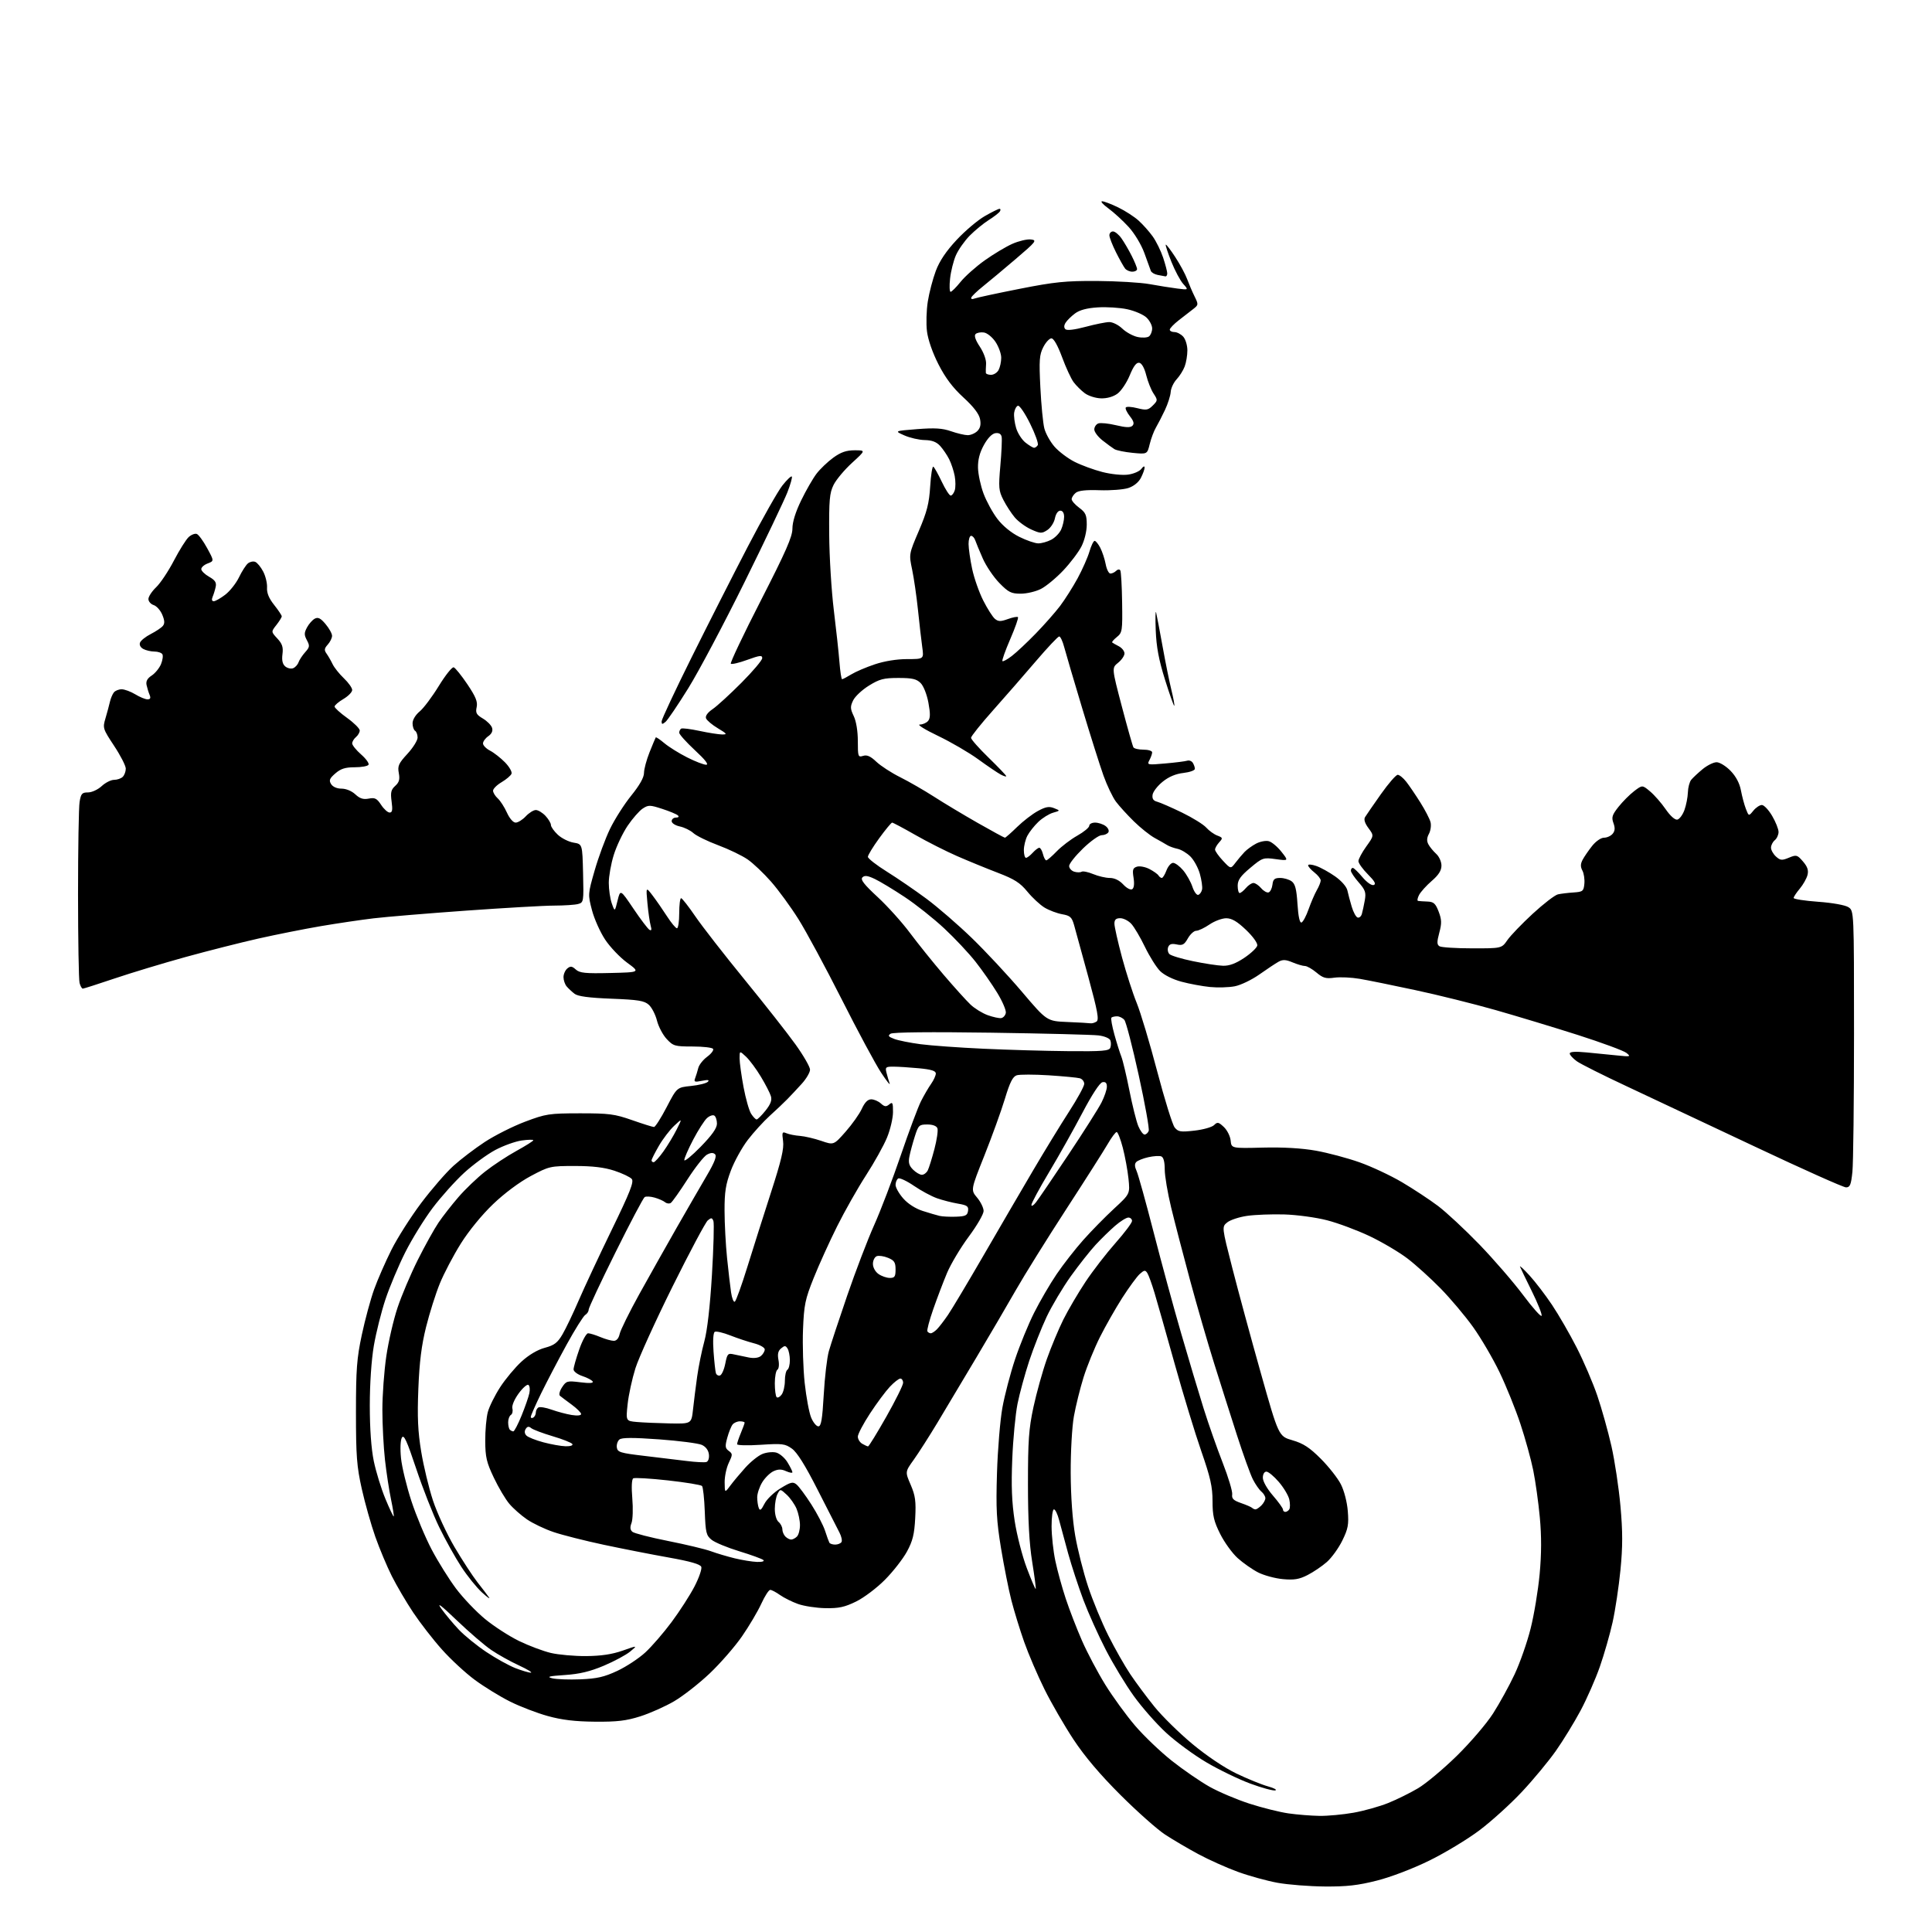 <?xml version="1.0" encoding="UTF-8" standalone="no"?>
<svg 
  version="1.1" 
  xmlns="http://www.w3.org/2000/svg" 
  xmlns:xlink="http://www.w3.org/1999/xlink" 
  xmlns:svg="http://www.w3.org/2000/svg"
  xmlns:rdf="http://www.w3.org/1999/02/22-rdf-syntax-ns#"
  xmlns:cc="http://creativecommons.org/ns#"
  xmlns:dc="http://purl.org/dc/elements/1.1/"
  viewBox="0 0 768 768"
  width="768"
  height="768"
>
<style>svg {background-color: white; }</style>"
<path stroke="none" fill="black" fill-rule="evenodd" d="M526.62,749.91C520.50,749.86 512.06,749.20 507.85,748.44C503.64,747.67 496.51,745.71 492.00,744.06C487.49,742.41 480.43,739.25 476.31,737.02C472.18,734.80 466.26,731.32 463.15,729.28C460.04,727.25 452.07,720.17 445.43,713.55C437.30,705.43 431.20,698.24 426.75,691.50C423.12,686.00 417.92,677.00 415.19,671.50C412.46,666.00 408.83,657.53 407.12,652.68C405.41,647.83 403.12,640.38 402.03,636.12C400.94,631.87 399.10,622.56 397.92,615.44C396.13,604.52 395.88,599.85 396.32,585.50C396.61,576.15 397.58,564.45 398.48,559.50C399.38,554.55 401.64,545.93 403.50,540.35C405.36,534.77 408.77,526.44 411.07,521.86C413.38,517.27 417.40,510.36 420.02,506.51C422.63,502.65 427.41,496.53 430.63,492.91C433.86,489.28 439.36,483.68 442.86,480.45C449.21,474.59 449.21,474.59 448.59,468.54C448.24,465.22 447.23,459.69 446.33,456.25C445.44,452.81 444.34,450.00 443.89,450.00C443.45,450.00 441.85,452.14 440.34,454.75C438.83,457.36 431.39,469.06 423.80,480.74C416.22,492.42 407.25,506.82 403.87,512.74C400.49,518.66 393.44,530.70 388.20,539.50C382.97,548.30 375.98,560.00 372.67,565.50C369.36,571.00 365.10,577.65 363.22,580.28C359.78,585.07 359.78,585.07 362.01,590.23C363.86,594.55 364.16,596.73 363.81,603.46C363.47,609.93 362.82,612.56 360.52,616.79C358.94,619.68 355.02,624.72 351.79,627.97C348.57,631.23 343.40,635.13 340.30,636.64C335.75,638.87 333.41,639.37 328.09,639.27C324.46,639.20 319.56,638.45 317.18,637.59C314.81,636.74 311.59,635.13 310.03,634.02C308.47,632.91 306.73,632.00 306.17,632.00C305.61,632.00 304.01,634.48 302.62,637.52C301.23,640.56 297.78,646.39 294.95,650.48C292.12,654.57 286.35,661.20 282.12,665.21C277.89,669.22 271.52,674.20 267.97,676.28C264.41,678.36 258.35,681.06 254.50,682.28C248.91,684.05 245.29,684.48 236.50,684.40C228.56,684.33 223.33,683.70 217.71,682.14C213.42,680.95 206.67,678.36 202.71,676.37C198.74,674.39 192.47,670.53 188.77,667.80C185.06,665.07 179.16,659.61 175.65,655.67C172.13,651.73 167.01,645.12 164.26,641.00C161.51,636.88 157.68,630.35 155.74,626.50C153.81,622.65 150.86,615.62 149.19,610.88C147.52,606.14 145.10,597.59 143.82,591.88C141.82,582.91 141.50,578.79 141.50,561.50C141.50,544.31 141.83,539.96 143.84,530.55C145.13,524.53 147.32,516.43 148.72,512.55C150.11,508.67 153.21,501.60 155.59,496.84C157.98,492.07 163.32,483.68 167.45,478.19C171.59,472.70 177.34,466.07 180.24,463.45C183.13,460.83 188.75,456.55 192.71,453.95C196.68,451.35 203.88,447.72 208.71,445.90C217.01,442.77 218.23,442.58 230.50,442.56C242.11,442.55 244.33,442.84 251.27,445.27C255.55,446.77 259.46,448.00 259.97,448.00C260.48,448.00 262.74,444.46 264.99,440.14C269.08,432.27 269.08,432.27 274.68,431.69C277.76,431.38 280.77,430.63 281.36,430.04C282.13,429.27 281.47,429.16 279.05,429.64C276.10,430.23 275.75,430.09 276.34,428.57C276.71,427.60 277.27,425.79 277.58,424.54C277.89,423.29 279.48,421.28 281.10,420.08C282.73,418.88 283.79,417.47 283.47,416.95C283.15,416.43 279.49,416.00 275.34,416.00C268.27,416.00 267.63,415.82 265.03,413.03C263.50,411.40 261.76,408.10 261.16,405.71C260.56,403.32 259.10,400.50 257.93,399.43C256.12,397.80 253.80,397.42 243.05,397.00C234.10,396.65 229.74,396.07 228.40,395.05C227.36,394.25 225.94,392.93 225.25,392.11C224.56,391.29 224.00,389.63 224.00,388.43C224.00,387.23 224.68,385.68 225.52,384.98C226.76,383.96 227.38,384.03 228.88,385.39C230.43,386.80 232.65,387.02 242.62,386.78C254.50,386.50 254.50,386.50 249.32,382.70C246.47,380.62 242.52,376.48 240.56,373.52C238.59,370.55 236.23,365.29 235.32,361.81C233.68,355.55 233.69,355.42 236.39,346.00C237.89,340.77 240.63,333.35 242.49,329.50C244.35,325.65 248.15,319.69 250.94,316.24C254.25,312.15 256.00,309.05 256.00,307.26C256.00,305.77 257.00,302.05 258.21,299.02C259.43,295.98 260.53,293.33 260.67,293.13C260.81,292.92 262.35,293.96 264.11,295.44C265.86,296.91 269.92,299.44 273.12,301.06C276.32,302.68 279.74,304.00 280.70,304.00C281.87,304.00 280.36,302.04 276.23,298.22C272.80,295.03 270.00,291.91 270.00,291.27C270.00,290.64 270.35,289.90 270.78,289.64C271.21,289.37 274.47,289.78 278.03,290.54C281.59,291.31 285.62,291.94 287.00,291.96C289.21,291.98 289.03,291.70 285.36,289.50C283.08,288.14 280.97,286.36 280.66,285.55C280.30,284.62 281.28,283.25 283.30,281.87C285.06,280.67 290.21,275.95 294.75,271.39C299.29,266.83 303.00,262.44 303.00,261.62C303.00,260.38 302.01,260.50 297.06,262.30C293.80,263.49 290.85,264.18 290.51,263.84C290.17,263.50 295.54,252.19 302.45,238.70C312.43,219.19 315.00,213.35 315.00,210.12C315.00,207.51 316.25,203.48 318.49,198.89C320.40,194.95 323.15,190.18 324.59,188.29C326.03,186.41 329.03,183.54 331.25,181.93C334.28,179.74 336.42,179.00 339.73,179.00C344.16,179.00 344.16,179.00 338.70,183.99C335.69,186.74 332.39,190.68 331.37,192.74C329.76,195.98 329.52,198.73 329.62,212.50C329.68,221.30 330.51,234.80 331.45,242.50C332.40,250.20 333.41,259.54 333.70,263.25C333.99,266.96 334.46,270.00 334.74,270.00C335.03,270.00 336.67,269.14 338.38,268.09C340.10,267.03 344.30,265.23 347.72,264.09C351.55,262.80 356.50,262.00 360.60,262.00C367.27,262.00 367.27,262.00 366.61,257.25C366.25,254.64 365.48,248.02 364.92,242.55C364.35,237.07 363.30,229.82 362.59,226.43C361.30,220.27 361.30,220.27 365.27,210.98C368.49,203.45 369.34,200.12 369.76,193.38C370.04,188.80 370.61,185.26 371.01,185.51C371.42,185.76 372.92,188.45 374.36,191.48C375.80,194.52 377.40,197.00 377.92,197.00C378.44,197.00 379.16,196.06 379.53,194.91C379.89,193.77 379.88,191.19 379.51,189.20C379.13,187.20 378.14,184.20 377.30,182.53C376.46,180.87 374.84,178.49 373.71,177.25C372.25,175.66 370.46,174.98 367.58,174.93C365.33,174.89 361.70,174.05 359.50,173.08C355.50,171.31 355.50,171.31 364.56,170.59C371.60,170.04 374.61,170.22 378.06,171.43C380.50,172.28 383.48,172.98 384.68,172.99C385.88,172.99 387.61,172.25 388.52,171.34C389.69,170.17 390.01,168.75 389.58,166.59C389.18,164.53 386.99,161.67 382.98,158.00C378.75,154.13 375.82,150.24 373.07,144.86C370.72,140.26 368.90,135.04 368.49,131.74C368.11,128.73 368.26,123.39 368.81,119.88C369.36,116.37 370.80,110.88 372.00,107.68C373.50,103.70 376.12,99.81 380.30,95.34C383.66,91.74 388.68,87.50 391.46,85.91C394.23,84.32 396.86,83.01 397.31,83.01C397.75,83.00 397.83,83.47 397.47,84.04C397.12,84.61 395.11,86.17 393.01,87.49C390.91,88.82 387.51,91.62 385.45,93.70C383.40,95.79 380.94,99.30 379.98,101.50C379.02,103.70 377.98,107.86 377.67,110.75C377.35,113.64 377.45,116.00 377.88,116.00C378.31,116.00 380.10,114.22 381.85,112.04C383.60,109.86 387.90,106.03 391.40,103.53C394.90,101.04 399.86,98.06 402.42,96.93C404.98,95.80 408.29,95.01 409.79,95.19C412.32,95.48 411.91,96.01 403.71,103.00C398.88,107.12 393.03,112.01 390.71,113.86C388.39,115.71 386.33,117.70 386.11,118.27C385.88,118.89 386.43,119.05 387.46,118.65C388.41,118.29 396.46,116.56 405.34,114.81C419.21,112.07 423.55,111.63 436.00,111.69C443.98,111.74 453.43,112.30 457.00,112.95C460.57,113.60 465.52,114.39 468.00,114.70C472.50,115.27 472.50,115.27 470.36,112.88C469.18,111.57 467.06,107.60 465.64,104.05C464.23,100.50 463.22,97.44 463.41,97.26C463.60,97.07 465.30,99.30 467.20,102.21C469.10,105.12 471.23,109.08 471.93,111.00C472.64,112.92 473.95,116.00 474.86,117.83C476.44,121.03 476.42,121.21 474.35,122.83C473.17,123.75 470.58,125.76 468.60,127.29C466.62,128.83 465.00,130.52 465.00,131.04C465.00,131.57 465.83,132.00 466.85,132.00C467.86,132.00 469.43,132.82 470.35,133.83C471.26,134.83 472.00,137.28 472.00,139.26C472.00,141.25 471.52,144.14 470.93,145.68C470.35,147.23 468.89,149.54 467.70,150.81C466.51,152.09 465.46,154.34 465.37,155.81C465.28,157.29 464.25,160.53 463.08,163.00C461.91,165.47 460.29,168.62 459.48,170.00C458.67,171.38 457.57,174.32 457.03,176.54C456.04,180.58 456.04,180.58 450.27,180.02C447.10,179.71 443.82,179.04 443.00,178.54C442.18,178.04 440.04,176.47 438.25,175.06C436.46,173.65 435.00,171.70 435.00,170.72C435.00,169.74 435.71,168.66 436.58,168.33C437.46,167.99 440.62,168.31 443.62,169.03C447.57,169.98 449.37,170.03 450.16,169.24C450.96,168.44 450.68,167.40 449.14,165.45C447.98,163.97 447.24,162.42 447.51,161.99C447.77,161.56 449.83,161.68 452.07,162.25C455.68,163.16 456.41,163.04 458.24,161.21C460.25,159.20 460.26,159.04 458.55,156.43C457.57,154.95 456.27,151.66 455.64,149.13C454.94,146.31 453.87,144.40 452.89,144.21C451.76,144.00 450.61,145.50 449.09,149.20C447.89,152.12 445.70,155.39 444.22,156.48C442.54,157.71 440.06,158.42 437.67,158.35C435.55,158.30 432.65,157.38 431.22,156.31C429.79,155.25 427.80,153.27 426.78,151.91C425.77,150.56 423.70,146.09 422.19,141.98C420.47,137.34 418.87,134.50 417.96,134.50C417.16,134.50 415.70,136.07 414.72,138.00C413.17,141.03 413.02,143.18 413.56,154.00C413.90,160.88 414.61,168.19 415.13,170.26C415.66,172.33 417.49,175.62 419.20,177.58C420.92,179.53 424.50,182.24 427.18,183.59C429.85,184.94 434.81,186.76 438.20,187.63C441.67,188.52 446.15,188.98 448.40,188.67C450.62,188.38 453.01,187.34 453.71,186.38C454.46,185.36 455.00,185.14 455.00,185.86C455.00,186.54 454.33,188.39 453.52,189.97C452.61,191.72 450.68,193.28 448.54,193.99C446.62,194.62 441.48,195.02 437.12,194.87C431.66,194.68 428.69,195.01 427.60,195.92C426.72,196.65 426.00,197.78 426.00,198.43C426.00,199.09 427.35,200.62 429.00,201.84C431.56,203.74 432.00,204.72 432.00,208.57C432.00,211.18 431.11,214.82 429.89,217.22C428.73,219.49 425.47,223.80 422.65,226.78C419.82,229.77 415.84,233.06 413.80,234.10C411.75,235.15 408.13,236.00 405.75,236.00C401.97,236.00 400.88,235.46 397.26,231.75C394.97,229.41 392.01,225.03 390.67,222.00C389.34,218.97 387.98,215.71 387.66,214.75C387.33,213.79 386.60,213.00 386.03,213.00C385.46,213.00 385.01,214.46 385.02,216.25C385.03,218.04 385.67,222.48 386.44,226.12C387.21,229.76 389.19,235.42 390.84,238.68C392.49,241.95 394.58,245.23 395.48,245.99C396.84,247.11 397.75,247.13 400.64,246.09C402.57,245.39 404.38,245.04 404.66,245.32C404.93,245.60 403.55,249.54 401.58,254.08C399.62,258.62 398.22,262.55 398.48,262.81C398.73,263.07 400.42,262.15 402.22,260.76C404.03,259.38 408.29,255.38 411.70,251.87C415.11,248.37 419.47,243.42 421.40,240.88C423.32,238.33 426.46,233.38 428.37,229.88C430.27,226.37 432.39,221.59 433.07,219.25C433.76,216.91 434.68,215.00 435.13,215.00C435.58,215.00 436.60,216.25 437.39,217.78C438.18,219.32 439.14,222.24 439.53,224.28C439.91,226.33 440.76,228.00 441.41,228.00C442.07,228.00 443.09,227.51 443.69,226.91C444.30,226.30 445.02,226.22 445.33,226.73C445.64,227.22 445.97,232.97 446.06,239.51C446.23,250.75 446.12,251.49 443.98,253.22C442.73,254.23 441.89,255.20 442.11,255.39C442.32,255.58 443.51,256.26 444.75,256.90C445.99,257.54 447.00,258.83 447.00,259.75C447.00,260.67 445.86,262.34 444.46,263.46C441.92,265.50 441.92,265.50 445.95,280.83C448.17,289.26 450.24,296.57 450.55,297.08C450.86,297.59 452.67,298.00 454.56,298.00C456.45,298.00 458.00,298.48 458.00,299.07C458.00,299.65 457.52,301.03 456.93,302.13C455.89,304.08 456.08,304.12 463.18,303.49C467.21,303.14 471.14,302.64 471.92,302.39C472.70,302.14 473.71,302.51 474.15,303.22C474.60,303.92 474.98,305.00 474.98,305.62C474.99,306.24 472.94,306.97 470.43,307.26C467.39,307.60 464.61,308.77 462.18,310.74C460.15,312.37 458.35,314.70 458.17,315.93C457.93,317.52 458.46,318.31 460.02,318.71C461.21,319.03 465.64,320.96 469.85,323.00C474.06,325.05 478.40,327.74 479.50,328.98C480.60,330.22 482.57,331.64 483.88,332.14C486.11,332.99 486.16,333.17 484.63,334.85C483.73,335.85 483.00,337.14 483.00,337.72C483.00,338.31 484.40,340.29 486.11,342.12C489.22,345.45 489.22,345.45 491.10,342.97C492.13,341.61 493.77,339.67 494.74,338.66C495.71,337.65 497.79,336.15 499.36,335.33C500.93,334.51 503.18,334.08 504.36,334.39C505.54,334.69 507.80,336.58 509.38,338.58C512.26,342.22 512.26,342.22 507.13,341.52C502.15,340.83 501.85,340.94 497.00,345.00C493.11,348.26 492.00,349.83 492.00,352.09C492.00,353.69 492.35,355.00 492.78,355.00C493.21,355.00 494.33,354.10 495.27,353.00C496.21,351.90 497.56,351.00 498.27,351.00C498.98,351.00 500.35,351.93 501.33,353.07C502.30,354.20 503.64,354.96 504.30,354.74C504.96,354.52 505.64,353.14 505.82,351.67C506.07,349.50 506.65,349.00 508.88,349.00C510.38,349.00 512.44,349.60 513.45,350.34C514.86,351.37 515.39,353.45 515.77,359.38C516.09,364.33 516.66,366.95 517.36,366.71C517.97,366.51 519.24,364.13 520.19,361.42C521.15,358.72 522.62,355.31 523.46,353.85C524.31,352.39 525.00,350.65 525.00,349.99C525.00,349.33 523.88,347.90 522.50,346.82C521.12,345.74 520.00,344.46 520.00,343.98C520.00,343.50 521.45,343.61 523.22,344.23C524.99,344.84 528.38,346.72 530.75,348.39C533.27,350.17 535.30,352.49 535.61,353.97C535.91,355.36 536.68,358.27 537.33,360.43C537.97,362.59 539.02,364.53 539.67,364.73C540.31,364.94 541.07,364.30 541.36,363.31C541.65,362.31 542.18,359.87 542.53,357.88C543.08,354.78 542.73,353.76 540.09,350.75C538.39,348.82 537.00,346.73 537.00,346.12C537.00,345.50 537.34,345.00 537.75,345.00C538.16,345.00 539.88,346.64 541.56,348.65C543.32,350.74 545.23,352.09 546.06,351.81C547.11,351.45 546.48,350.30 543.75,347.56C541.69,345.49 540.00,343.13 540.00,342.31C540.00,341.50 541.40,338.88 543.10,336.51C546.20,332.19 546.20,332.19 543.99,329.20C542.53,327.23 542.07,325.73 542.64,324.80C543.11,324.02 545.95,319.92 548.93,315.69C551.92,311.46 554.93,308.00 555.61,308.00C556.29,308.00 557.82,309.24 559.00,310.75C560.19,312.26 562.71,315.98 564.61,319.00C566.51,322.02 568.34,325.55 568.66,326.83C568.99,328.11 568.70,330.19 568.03,331.45C567.16,333.06 567.10,334.32 567.81,335.64C568.36,336.67 569.76,338.37 570.91,339.42C572.07,340.47 573.00,342.54 573.00,344.08C573.00,346.04 571.89,347.81 569.15,350.17C567.03,352.00 564.77,354.51 564.11,355.75C563.46,356.99 563.28,358.06 563.71,358.13C564.15,358.21 565.83,358.32 567.45,358.38C569.91,358.48 570.64,359.14 571.88,362.36C573.10,365.56 573.15,367.01 572.14,370.78C571.16,374.45 571.17,375.49 572.21,376.15C572.92,376.60 578.77,376.98 585.21,376.98C596.93,377.00 596.93,377.00 599.21,373.70C600.47,371.89 605.01,367.17 609.30,363.21C613.60,359.25 618.10,355.79 619.30,355.52C620.51,355.25 623.30,354.91 625.50,354.77C629.20,354.52 629.52,354.26 629.81,351.30C629.98,349.53 629.63,347.17 629.02,346.05C628.22,344.54 628.25,343.41 629.13,341.75C629.79,340.51 631.49,338.04 632.91,336.25C634.38,334.41 636.42,333.00 637.63,333.00C638.80,333.00 640.34,332.30 641.05,331.44C641.99,330.31 642.08,329.14 641.37,327.19C640.54,324.90 640.84,323.94 643.38,320.73C645.03,318.65 647.83,315.84 649.61,314.48C652.86,312.01 652.86,312.01 655.96,314.62C657.67,316.06 660.44,319.23 662.12,321.67C663.94,324.32 665.81,325.99 666.75,325.81C667.61,325.64 668.89,323.93 669.59,322.00C670.28,320.07 670.90,316.93 670.96,315.00C671.02,313.07 671.61,310.82 672.28,309.99C672.95,309.17 675.00,307.25 676.83,305.74C678.66,304.23 681.16,303.00 682.38,303.00C683.61,303.00 686.10,304.54 687.92,306.41C690.07,308.63 691.51,311.35 692.04,314.16C692.49,316.55 693.37,319.85 694.00,321.50C695.16,324.50 695.16,324.50 696.99,322.25C698.00,321.01 699.52,320.00 700.37,320.00C701.22,320.00 703.06,321.95 704.46,324.34C705.86,326.72 707.00,329.59 707.00,330.72C707.00,331.84 706.33,333.32 705.50,334.00C704.67,334.68 704.00,336.02 704.00,336.97C704.00,337.91 704.89,339.49 705.97,340.48C707.71,342.05 708.33,342.11 711.12,340.95C714.11,339.71 714.43,339.80 716.72,342.46C718.50,344.53 718.98,345.95 718.51,347.82C718.16,349.22 716.77,351.67 715.44,353.26C714.10,354.85 713.00,356.52 713.00,356.96C713.00,357.40 717.39,358.08 722.75,358.47C728.35,358.87 733.46,359.78 734.75,360.61C737.00,362.05 737.00,362.05 737.00,410.88C737.00,437.73 736.71,462.47 736.36,465.85C735.82,471.00 735.41,472.00 733.82,472.00C732.77,472.00 716.52,464.73 697.71,455.85C678.89,446.97 655.88,436.14 646.56,431.78C637.24,427.43 628.36,422.97 626.81,421.87C625.27,420.76 624.00,419.38 624.00,418.79C624.00,418.06 626.20,417.92 630.75,418.36C634.46,418.71 639.98,419.26 643.00,419.57C648.14,420.10 648.37,420.04 646.53,418.55C645.45,417.68 636.77,414.48 627.25,411.43C617.72,408.39 602.94,403.92 594.39,401.48C585.84,399.05 571.57,395.50 562.67,393.60C553.78,391.69 543.80,389.66 540.50,389.10C537.20,388.54 532.68,388.33 530.45,388.64C527.07,389.12 525.89,388.78 523.31,386.60C521.60,385.17 519.54,384.00 518.73,384.00C517.91,384.00 515.70,383.35 513.81,382.56C511.10,381.43 509.92,381.38 508.23,382.31C507.05,382.97 503.62,385.24 500.61,387.37C497.59,389.50 493.19,391.62 490.81,392.07C488.44,392.52 484.02,392.65 481.00,392.35C477.98,392.05 472.88,391.11 469.67,390.25C466.23,389.33 462.75,387.60 461.16,386.01C459.68,384.53 456.97,380.21 455.13,376.41C453.30,372.61 450.86,368.49 449.72,367.25C448.58,366.01 446.60,365.00 445.33,365.00C443.61,365.00 443.00,365.57 443.00,367.17C443.00,368.36 444.36,374.40 446.02,380.59C447.69,386.77 450.31,394.91 451.85,398.67C453.39,402.43 457.06,414.66 460.00,425.86C462.95,437.06 466.08,447.11 466.95,448.19C468.35,449.92 469.28,450.07 474.84,449.44C478.30,449.05 481.80,448.06 482.62,447.24C483.94,445.92 484.38,446.01 486.50,448.00C487.81,449.24 489.03,451.65 489.20,453.37C489.50,456.50 489.50,456.50 502.00,456.19C510.18,455.99 517.48,456.42 523.12,457.42C527.86,458.27 535.64,460.34 540.41,462.03C545.18,463.71 552.79,467.28 557.32,469.95C561.85,472.63 568.28,476.86 571.60,479.36C574.92,481.86 582.34,488.77 588.09,494.71C593.83,500.66 601.66,509.71 605.49,514.84C609.32,519.96 612.62,523.65 612.82,523.03C613.03,522.41 611.26,517.98 608.89,513.20C606.52,508.41 604.42,504.05 604.22,503.50C604.02,502.95 605.72,504.52 607.99,507.00C610.27,509.48 614.29,514.73 616.94,518.69C619.58,522.64 624.01,530.29 626.76,535.69C629.52,541.08 633.21,549.69 634.96,554.81C636.70,559.93 639.22,568.93 640.56,574.81C641.89,580.69 643.51,591.46 644.16,598.74C645.07,608.92 645.07,614.77 644.16,624.06C643.51,630.70 642.10,640.06 641.03,644.87C639.96,649.67 637.68,657.63 635.96,662.55C634.24,667.47 630.79,675.33 628.29,680.00C625.79,684.67 621.38,691.88 618.48,696.00C615.58,700.12 609.52,707.44 605.01,712.25C600.50,717.07 592.92,723.94 588.16,727.53C583.40,731.12 574.42,736.55 568.20,739.60C561.62,742.83 552.90,746.16 547.32,747.57C539.83,749.47 535.32,749.98 526.62,749.91zM524.50,721.84C527.80,721.89 533.90,721.32 538.06,720.58C542.22,719.84 548.42,718.10 551.84,716.72C555.26,715.34 560.60,712.70 563.72,710.85C566.83,709.01 573.74,703.23 579.08,698.00C584.42,692.77 590.91,685.20 593.50,681.16C596.09,677.12 599.95,670.11 602.07,665.58C604.20,661.06 607.06,652.89 608.43,647.43C609.81,641.97 611.43,632.21 612.03,625.74C612.78,617.58 612.80,610.68 612.10,603.18C611.55,597.24 610.37,588.81 609.48,584.44C608.59,580.07 606.30,571.77 604.38,566.00C602.47,560.23 598.74,551.00 596.10,545.50C593.45,540.00 588.71,531.90 585.56,527.50C582.41,523.10 576.60,516.21 572.66,512.18C568.72,508.16 562.80,502.80 559.50,500.28C556.20,497.76 549.45,493.77 544.50,491.41C539.55,489.06 531.90,486.20 527.50,485.07C523.08,483.93 515.47,482.90 510.50,482.76C505.55,482.62 498.92,482.87 495.78,483.32C492.63,483.77 489.07,484.94 487.86,485.91C485.67,487.68 485.67,487.68 489.87,504.09C492.18,513.12 497.26,531.85 501.17,545.72C508.28,570.94 508.28,570.94 513.79,572.54C518.09,573.79 520.56,575.40 525.03,579.87C528.18,583.02 531.77,587.58 533.01,590.02C534.32,592.58 535.48,597.07 535.77,600.69C536.20,606.04 535.89,607.71 533.59,612.40C532.12,615.40 529.35,619.24 527.43,620.93C525.51,622.61 522.07,624.94 519.77,626.11C516.47,627.80 514.44,628.14 509.98,627.73C506.89,627.45 502.46,626.25 500.13,625.07C497.81,623.88 494.15,621.32 491.99,619.37C489.84,617.43 486.71,613.10 485.04,609.76C482.52,604.73 482.00,602.47 482.00,596.70C482.00,591.02 481.17,587.33 477.54,576.89C475.08,569.83 470.33,554.25 466.99,542.28C463.64,530.30 460.03,517.58 458.96,514.00C457.89,510.43 456.59,506.84 456.07,506.04C455.26,504.79 454.83,504.85 453.05,506.45C451.92,507.48 448.80,511.74 446.12,515.91C443.45,520.09 439.46,527.10 437.25,531.50C435.04,535.90 432.11,543.10 430.73,547.50C429.36,551.90 427.63,558.88 426.89,563.00C426.14,567.22 425.59,577.07 425.62,585.50C425.66,594.93 426.33,604.21 427.42,610.50C428.38,616.00 430.67,625.06 432.52,630.64C434.36,636.22 437.99,645.00 440.57,650.14C443.15,655.29 447.08,662.20 449.29,665.50C451.50,668.80 455.82,674.62 458.90,678.43C461.98,682.25 468.77,688.92 474.00,693.27C479.71,698.01 486.69,702.70 491.50,705.01C495.90,707.12 501.52,709.41 504.00,710.10C506.48,710.78 507.79,711.51 506.93,711.71C506.06,711.91 501.60,710.70 497.02,709.01C492.44,707.32 484.60,703.53 479.59,700.58C474.57,697.63 467.33,692.30 463.49,688.74C459.64,685.18 453.88,678.63 450.69,674.18C447.49,669.74 442.48,661.47 439.56,655.80C436.63,650.14 432.63,641.23 430.66,636.00C428.70,630.77 425.97,622.45 424.60,617.50C423.23,612.55 421.62,606.59 421.01,604.25C420.41,601.91 419.49,600.00 418.96,600.00C418.43,600.00 418.01,603.04 418.02,606.75C418.03,610.46 418.70,616.65 419.52,620.49C420.33,624.34 422.19,631.09 423.65,635.49C425.10,639.90 428.01,647.40 430.10,652.18C432.19,656.95 436.35,664.82 439.36,669.68C442.36,674.53 447.71,681.88 451.23,686.00C454.76,690.12 461.36,696.42 465.89,700.00C470.42,703.58 477.14,708.19 480.81,710.26C484.49,712.32 491.63,715.35 496.67,716.98C501.71,718.61 508.69,720.35 512.17,720.85C515.65,721.35 521.20,721.79 524.50,721.84zM230.71,667.56C237.31,667.29 240.19,666.63 245.39,664.20C248.95,662.53 253.95,659.24 256.51,656.88C259.08,654.52 263.79,649.07 266.98,644.78C270.18,640.48 274.27,634.13 276.07,630.66C277.87,627.18 279.09,623.66 278.77,622.84C278.37,621.80 274.39,620.66 265.85,619.14C259.06,617.93 247.43,615.65 240.00,614.07C232.57,612.49 223.61,610.22 220.08,609.03C216.55,607.84 211.77,605.56 209.45,603.96C207.13,602.37 203.98,599.59 202.46,597.78C200.93,595.98 198.16,591.31 196.31,587.41C193.42,581.35 192.92,579.23 192.89,572.79C192.87,568.65 193.33,563.48 193.92,561.30C194.51,559.11 196.72,554.67 198.83,551.41C200.94,548.16 204.76,543.59 207.31,541.25C210.21,538.60 213.68,536.54 216.57,535.77C220.35,534.76 221.63,533.79 223.61,530.40C224.94,528.13 227.85,522.04 230.07,516.88C232.30,511.72 238.21,499.08 243.21,488.79C250.43,473.95 252.07,469.79 251.14,468.67C250.50,467.90 247.39,466.42 244.24,465.38C240.17,464.05 235.60,463.50 228.50,463.50C218.75,463.50 218.31,463.60 211.00,467.49C206.48,469.90 200.52,474.34 196.00,478.67C191.56,482.91 186.32,489.33 183.16,494.38C180.22,499.08 176.48,506.20 174.84,510.21C173.20,514.22 170.74,522.00 169.37,527.50C167.55,534.80 166.72,541.43 166.30,552.08C165.85,563.33 166.11,569.03 167.44,577.08C168.38,582.81 170.49,591.55 172.12,596.50C173.76,601.45 177.61,609.77 180.69,615.00C183.77,620.23 187.88,626.52 189.82,629.00C191.77,631.48 193.82,634.17 194.39,635.00C194.95,635.83 193.69,634.92 191.58,633.00C189.47,631.08 185.78,626.51 183.38,622.84C180.99,619.18 177.03,612.09 174.59,607.07C172.15,602.06 168.03,591.60 165.45,583.84C161.70,572.59 160.54,570.08 159.75,571.49C159.17,572.52 159.03,575.96 159.41,579.67C159.77,583.20 161.63,590.85 163.53,596.67C165.44,602.50 169.07,611.18 171.60,615.98C174.12,620.77 178.47,627.73 181.26,631.46C184.05,635.18 189.24,640.63 192.79,643.56C196.34,646.49 202.46,650.44 206.37,652.34C210.29,654.24 215.97,656.37 219.00,657.08C222.03,657.79 228.32,658.35 233.00,658.32C238.96,658.27 243.29,657.63 247.50,656.15C253.50,654.04 253.50,654.04 250.50,656.52C248.85,657.88 244.12,660.42 240.00,662.16C234.51,664.47 230.35,665.46 224.50,665.85C218.23,666.27 217.15,666.54 219.50,667.14C221.15,667.55 226.19,667.74 230.71,667.56zM211.00,664.91C211.82,664.91 209.71,663.62 206.31,662.04C202.90,660.47 197.95,657.71 195.31,655.91C192.66,654.12 186.47,648.79 181.54,644.07C175.22,638.02 173.43,636.68 175.45,639.50C177.02,641.70 180.15,645.44 182.40,647.82C184.66,650.20 189.57,654.19 193.32,656.69C197.07,659.20 202.25,662.07 204.82,663.08C207.39,664.08 210.18,664.91 211.00,664.91zM411.71,631.63C411.87,631.47 411.24,626.65 410.32,620.92C409.14,613.62 408.64,604.37 408.63,590.00C408.63,572.64 408.96,567.94 410.82,559.31C412.03,553.71 414.41,545.16 416.12,540.31C417.83,535.47 420.80,528.35 422.72,524.50C424.65,520.65 428.61,513.90 431.54,509.50C434.47,505.10 439.83,498.17 443.44,494.10C447.05,490.02 450.00,486.08 450.00,485.35C450.00,484.61 449.34,484.00 448.53,484.00C447.73,484.00 445.37,485.46 443.30,487.25C441.23,489.04 437.73,492.45 435.52,494.84C433.31,497.23 428.88,502.84 425.67,507.31C422.47,511.79 418.14,519.06 416.05,523.47C413.97,527.89 410.85,535.79 409.12,541.02C407.40,546.26 405.31,553.91 404.48,558.02C403.66,562.14 402.71,572.02 402.39,580.00C401.95,590.66 402.21,597.18 403.35,604.60C404.20,610.16 406.37,618.58 408.16,623.31C409.95,628.05 411.54,631.79 411.71,631.63zM300.95,620.89C302.93,620.95 303.99,620.64 303.45,620.14C302.93,619.67 298.61,618.10 293.87,616.65C289.12,615.20 284.17,613.15 282.87,612.09C280.74,610.37 280.47,609.24 280.16,600.84C279.97,595.70 279.48,591.14 279.06,590.70C278.64,590.26 272.54,589.26 265.50,588.48C258.47,587.70 252.26,587.34 251.72,587.67C251.12,588.04 250.97,591.17 251.35,595.62C251.69,599.65 251.55,604.05 251.04,605.40C250.38,607.14 250.48,608.15 251.41,608.93C252.13,609.52 258.51,611.16 265.61,612.57C272.70,613.98 280.33,615.81 282.57,616.63C284.81,617.46 289.09,618.73 292.07,619.46C295.06,620.18 299.05,620.83 300.95,620.89zM332.00,614.00C333.04,614.00 334.16,613.54 334.51,612.99C334.85,612.43 334.49,610.74 333.71,609.24C332.93,607.73 329.03,600.09 325.04,592.25C320.09,582.50 316.85,577.31 314.79,575.85C312.06,573.90 310.95,573.77 302.39,574.33C297.23,574.67 293.00,574.56 293.00,574.10C293.00,573.63 293.68,571.63 294.50,569.65C295.32,567.68 296.00,565.82 296.00,565.53C296.00,565.24 295.16,565.00 294.12,565.00C293.09,565.00 291.79,565.56 291.23,566.25C290.67,566.94 289.71,569.30 289.11,571.50C288.17,574.92 288.25,575.68 289.69,576.75C291.27,577.92 291.27,578.22 289.69,581.53C288.76,583.48 288.03,586.97 288.06,589.28C288.11,593.50 288.11,593.50 290.31,590.55C291.51,588.93 294.20,585.72 296.28,583.41C298.35,581.11 301.38,578.67 303.01,578.00C304.63,577.32 307.11,577.06 308.51,577.41C309.91,577.77 311.95,579.50 313.03,581.28C314.11,583.05 314.99,584.83 315.00,585.23C315.00,585.63 313.88,585.44 312.50,584.82C310.63,583.97 309.37,583.97 307.50,584.82C306.12,585.45 304.10,587.43 303.00,589.23C301.90,591.03 301.01,593.70 301.00,595.17C301.00,596.64 301.28,598.56 301.62,599.44C302.09,600.68 302.60,600.30 303.87,597.80C304.76,596.01 307.63,593.24 310.24,591.64C314.36,589.11 315.19,588.91 316.65,590.12C317.57,590.88 320.21,594.43 322.51,598.02C324.81,601.61 327.27,606.33 327.98,608.52C328.68,610.71 329.46,612.84 329.69,613.25C329.93,613.66 330.96,614.00 332.00,614.00zM314.50,612.00C315.11,612.00 316.14,611.46 316.80,610.80C317.46,610.14 318.00,608.10 318.00,606.27C318.00,604.44 317.38,601.49 316.63,599.72C315.87,597.95 314.11,595.45 312.71,594.16C310.19,591.83 310.16,591.83 309.09,593.84C308.49,594.96 308.00,597.64 308.00,599.81C308.00,602.10 308.63,604.28 309.50,605.00C310.32,605.68 311.00,607.00 311.00,607.92C311.00,608.85 311.54,610.14 312.20,610.80C312.86,611.46 313.89,612.00 314.50,612.00zM156.51,602.80C156.66,602.64 156.18,599.58 155.43,596.00C154.68,592.42 153.60,585.36 153.03,580.29C152.47,575.22 152.00,566.28 152.00,560.42C152.00,554.55 152.70,544.97 153.56,539.13C154.42,533.28 156.43,524.59 158.03,519.81C159.62,515.03 163.25,506.48 166.09,500.81C168.93,495.14 172.64,488.48 174.32,486.00C176.00,483.52 179.57,478.95 182.26,475.84C184.94,472.73 189.72,468.16 192.87,465.69C196.02,463.21 201.61,459.53 205.30,457.50C208.98,455.47 212.00,453.57 212.00,453.27C212.00,452.97 209.93,453.01 207.40,453.36C204.87,453.71 200.14,455.41 196.88,457.14C193.63,458.88 188.06,462.96 184.51,466.21C180.96,469.47 175.31,475.77 171.96,480.21C168.61,484.66 163.70,492.62 161.05,497.90C158.40,503.18 154.88,511.55 153.23,516.50C151.58,521.45 149.50,529.74 148.61,534.93C147.64,540.60 147.00,550.07 147.00,558.72C147.00,567.92 147.57,575.86 148.58,580.79C149.46,585.03 151.53,591.79 153.20,595.80C154.87,599.82 156.36,602.97 156.51,602.80zM510.94,601.00C511.46,601.00 512.17,600.54 512.52,599.98C512.86,599.41 512.87,597.66 512.52,596.09C512.18,594.52 510.31,591.38 508.37,589.12C506.43,586.85 504.20,585.00 503.42,585.00C502.58,585.00 502.00,586.00 502.00,587.44C502.00,588.85 503.69,591.83 506.00,594.50C508.20,597.04 510.00,599.54 510.00,600.06C510.00,600.58 510.42,601.00 510.94,601.00zM499.10,600.00C499.51,600.00 500.56,599.29 501.43,598.43C502.29,597.56 503.00,596.27 503.00,595.55C503.00,594.83 502.29,593.66 501.43,592.94C500.56,592.22 499.04,590.03 498.04,588.07C497.04,586.11 494.19,578.20 491.71,570.50C489.23,562.80 485.15,549.98 482.65,542.00C480.14,534.02 475.84,519.17 473.09,509.00C470.34,498.82 466.95,485.77 465.55,480.00C464.15,474.23 463.00,467.41 463.00,464.86C463.00,461.83 462.52,460.03 461.62,459.68C460.86,459.39 458.56,459.54 456.50,460.00C454.44,460.46 452.28,461.32 451.70,461.90C450.97,462.63 451.01,463.72 451.82,465.51C452.46,466.92 455.50,477.84 458.57,489.79C461.64,501.73 466.56,519.83 469.52,530.00C472.47,540.17 476.48,553.59 478.43,559.80C480.38,566.02 483.81,575.79 486.06,581.53C488.30,587.26 489.99,592.90 489.82,594.06C489.57,595.72 490.31,596.45 493.32,597.49C495.43,598.22 497.42,599.08 497.74,599.41C498.07,599.73 498.68,600.00 499.10,600.00zM280.80,581.17C281.55,580.93 281.98,579.63 281.80,578.13C281.61,576.49 280.56,575.09 279.00,574.37C277.62,573.74 269.99,572.75 262.03,572.17C251.57,571.42 247.18,571.43 246.23,572.23C245.50,572.83 245.04,574.26 245.20,575.40C245.47,577.27 246.60,577.61 256.00,578.72C261.77,579.40 269.43,580.32 273.00,580.77C276.57,581.22 280.09,581.40 280.80,581.17zM224.81,574.91C226.71,574.96 227.86,574.59 227.52,574.03C227.19,573.50 223.68,572.10 219.71,570.93C215.74,569.75 211.90,568.30 211.17,567.71C210.20,566.91 209.61,567.01 208.96,568.06C208.40,568.97 208.52,569.94 209.29,570.68C209.95,571.34 212.97,572.53 216.00,573.34C219.03,574.15 222.99,574.86 224.81,574.91zM345.06,574.97C345.37,574.99 348.63,569.68 352.31,563.19C355.99,556.69 359.00,550.62 359.00,549.69C359.00,548.76 358.51,548.00 357.90,548.00C357.30,548.00 355.42,549.46 353.74,551.25C352.05,553.04 348.50,557.82 345.84,561.88C343.18,565.94 341.00,570.08 341.00,571.08C341.00,572.08 341.79,573.36 342.75,573.92C343.71,574.48 344.75,574.95 345.06,574.97zM204.05,569.00C204.45,569.00 205.92,566.19 207.32,562.75C208.72,559.31 210.12,555.29 210.43,553.81C210.75,552.33 210.57,550.85 210.04,550.52C209.50,550.19 207.75,551.75 206.13,553.98C204.41,556.36 203.40,558.80 203.68,559.90C203.95,560.93 203.69,562.08 203.09,562.45C202.49,562.82 202.00,564.14 202.00,565.39C202.00,566.64 202.30,567.97 202.67,568.33C203.03,568.70 203.66,569.00 204.05,569.00zM325.31,567.00C326.42,567.00 326.89,564.26 327.45,554.40C327.84,547.47 328.75,539.71 329.47,537.15C330.19,534.59 333.48,524.62 336.78,515.00C340.09,505.38 344.90,492.77 347.49,487.00C350.08,481.23 354.84,468.74 358.07,459.27C361.30,449.79 364.92,440.11 366.10,437.77C367.29,435.42 369.10,432.31 370.13,430.85C371.16,429.39 372.00,427.54 372.00,426.74C372.00,425.68 370.19,425.12 365.25,424.65C361.54,424.30 356.99,424.01 355.14,424.01C352.09,424.00 351.84,424.22 352.39,426.41C352.72,427.73 353.28,429.64 353.64,430.66C353.99,431.67 352.46,429.74 350.24,426.37C348.02,423.00 340.97,409.89 334.58,397.23C328.18,384.58 320.46,370.25 317.41,365.40C314.36,360.54 309.46,353.83 306.52,350.48C303.58,347.13 299.39,343.15 297.20,341.64C295.01,340.12 289.74,337.58 285.48,335.99C281.22,334.40 276.79,332.23 275.62,331.16C274.45,330.09 272.04,328.91 270.25,328.53C268.43,328.14 267.00,327.22 267.00,326.42C267.00,325.64 267.77,325.00 268.70,325.00C269.73,325.00 270.03,324.65 269.45,324.12C268.93,323.64 266.12,322.47 263.21,321.53C258.35,319.95 257.74,319.94 255.48,321.42C254.14,322.30 251.44,325.38 249.49,328.26C247.55,331.14 245.06,336.36 243.98,339.86C242.89,343.35 242.00,348.35 242.00,350.96C242.00,353.57 242.54,357.23 243.19,359.10C244.39,362.50 244.39,362.50 245.49,358.00C246.60,353.50 246.60,353.50 251.78,361.18C254.63,365.41 257.50,369.19 258.14,369.59C258.98,370.10 259.12,369.62 258.64,367.91C258.27,366.58 257.69,362.57 257.36,359.00C256.76,352.50 256.76,352.50 259.43,356.00C260.90,357.93 263.47,361.64 265.15,364.25C266.83,366.86 268.61,369.00 269.10,369.00C269.60,369.00 270.00,366.30 270.00,363.00C270.00,359.70 270.34,357.02 270.75,357.04C271.16,357.07 273.72,360.33 276.42,364.29C279.13,368.26 287.91,379.53 295.92,389.34C303.94,399.16 313.09,410.79 316.25,415.21C319.41,419.62 322.00,424.12 322.00,425.20C322.00,426.28 320.54,428.79 318.75,430.77C316.96,432.75 314.37,435.52 312.98,436.93C311.60,438.35 308.45,441.33 305.98,443.56C303.52,445.79 299.60,450.09 297.28,453.11C294.96,456.14 291.92,461.63 290.53,465.33C288.48,470.76 288.00,473.81 288.02,481.27C288.03,486.35 288.48,494.77 289.01,500.00C289.55,505.23 290.27,511.41 290.61,513.74C290.95,516.07 291.62,517.74 292.10,517.44C292.58,517.14 294.81,510.96 297.06,503.70C299.31,496.44 303.55,483.07 306.48,474.00C310.58,461.33 311.70,456.59 311.28,453.59C310.80,450.06 310.93,449.76 312.62,450.48C313.66,450.92 316.07,451.40 318.00,451.54C319.93,451.69 323.73,452.58 326.46,453.51C331.42,455.22 331.42,455.22 336.15,449.86C338.75,446.91 341.65,442.81 342.59,440.75C343.75,438.22 344.96,437.00 346.32,437.00C347.43,437.00 349.16,437.74 350.15,438.64C351.63,439.97 352.24,440.04 353.48,439.02C354.80,437.92 355.00,438.33 354.98,442.13C354.96,444.53 353.90,449.07 352.60,452.21C351.31,455.36 347.55,462.11 344.25,467.21C340.95,472.32 335.78,481.45 332.76,487.50C329.74,493.55 325.55,502.77 323.46,508.00C320.05,516.51 319.61,518.64 319.21,528.52C318.97,534.58 319.27,544.16 319.88,549.80C320.50,555.44 321.65,561.62 322.45,563.53C323.25,565.44 324.53,567.00 325.31,567.00zM266.18,565.83C274.86,566.00 274.86,566.00 275.49,560.25C275.83,557.09 276.57,551.22 277.13,547.21C277.69,543.20 278.97,536.90 279.98,533.21C281.15,528.93 282.25,519.34 283.01,506.73C283.66,495.86 283.92,486.25 283.59,485.37C283.07,484.02 282.73,483.98 281.36,485.12C280.47,485.85 274.17,497.68 267.36,511.39C260.55,525.11 253.91,539.74 252.59,543.91C251.28,548.09 249.88,554.51 249.49,558.19C248.78,564.87 248.78,564.87 253.14,565.26C255.54,565.48 261.41,565.73 266.18,565.83zM212.00,563.50C212.55,563.16 213.00,562.26 213.00,561.50C213.00,560.74 213.46,559.83 214.02,559.49C214.59,559.14 216.95,559.53 219.27,560.36C221.60,561.19 225.19,562.15 227.25,562.48C229.48,562.84 231.00,562.69 231.00,562.10C231.00,561.55 229.31,559.87 227.25,558.36C225.19,556.85 223.10,555.27 222.60,554.86C222.09,554.43 222.46,552.95 223.44,551.45C225.09,548.94 225.48,548.83 230.70,549.48C234.34,549.94 236.01,549.83 235.60,549.16C235.25,548.60 233.40,547.63 231.49,547.00C229.57,546.36 228.00,545.18 228.00,544.36C228.00,543.54 229.01,539.98 230.25,536.44C231.48,532.90 233.07,530.00 233.78,530.00C234.49,530.00 236.68,530.67 238.65,531.50C240.63,532.33 243.03,533.00 244.00,533.00C245.10,533.00 245.96,531.98 246.33,530.25C246.65,528.74 250.15,521.65 254.10,514.50C258.06,507.35 264.77,495.43 269.01,488.00C273.26,480.57 278.67,471.22 281.02,467.21C284.01,462.12 284.99,459.59 284.26,458.86C283.53,458.13 282.56,458.17 281.04,458.98C279.84,459.62 276.35,464.05 273.28,468.82C270.22,473.59 267.22,477.81 266.64,478.19C266.05,478.57 265.03,478.44 264.38,477.90C263.73,477.36 261.86,476.53 260.23,476.07C258.60,475.60 256.82,475.51 256.26,475.86C255.71,476.21 250.47,486.13 244.63,497.91C238.78,509.68 234.00,519.89 234.00,520.61C234.00,521.32 233.39,522.26 232.65,522.70C231.91,523.14 228.58,528.45 225.25,534.50C221.93,540.55 217.36,549.28 215.10,553.90C212.85,558.53 211.00,562.71 211.00,563.21C211.00,563.71 211.45,563.84 212.00,563.50zM310.72,554.36C311.43,553.40 312.00,550.93 312.00,548.87C312.00,546.81 312.45,544.84 313.00,544.50C313.55,544.16 313.99,542.45 313.98,540.69C313.98,538.94 313.56,536.85 313.06,536.06C312.29,534.84 311.90,534.83 310.50,536.00C309.30,536.99 309.01,538.27 309.45,540.61C309.80,542.43 309.61,544.12 309.03,544.48C308.46,544.83 308.00,547.27 308.00,549.89C308.00,552.52 308.33,554.99 308.72,555.39C309.12,555.79 310.02,555.33 310.72,554.36zM286.23,546.76C286.91,546.53 287.85,544.42 288.31,542.07C289.10,538.09 289.34,537.84 291.83,538.41C293.30,538.74 295.96,539.29 297.74,539.64C299.74,540.02 301.56,539.78 302.49,539.01C303.32,538.32 304.00,537.15 304.00,536.42C304.00,535.68 302.09,534.59 299.75,533.99C297.41,533.39 293.16,531.98 290.31,530.86C287.45,529.73 284.66,529.09 284.12,529.43C283.52,529.80 283.33,532.96 283.64,537.27C283.93,541.25 284.35,545.10 284.58,545.83C284.81,546.57 285.56,546.98 286.23,546.76zM369.99,530.00C370.47,530.00 371.57,529.29 372.43,528.43C373.30,527.56 375.29,524.97 376.85,522.68C378.42,520.38 384.78,509.73 391.00,499.00C397.21,488.27 406.03,473.14 410.60,465.38C415.17,457.61 421.63,447.05 424.95,441.91C428.28,436.76 431.00,431.79 431.00,430.85C431.00,429.90 430.21,428.91 429.25,428.63C428.29,428.36 422.72,427.83 416.89,427.45C411.05,427.08 405.33,427.08 404.18,427.44C402.59,427.95 401.46,430.18 399.46,436.80C398.01,441.59 394.35,451.70 391.34,459.27C385.85,473.03 385.85,473.03 388.43,476.09C389.84,477.78 391.00,480.16 391.00,481.39C391.00,482.63 388.35,487.20 385.10,491.57C381.86,495.93 377.98,502.43 376.47,506.00C374.97,509.57 372.49,516.10 370.96,520.49C369.43,524.88 368.39,528.82 368.65,529.24C368.91,529.66 369.51,530.00 369.99,530.00zM353.72,508.00C355.64,508.00 356.00,507.47 356.00,504.62C356.00,501.81 355.50,501.03 353.02,500.01C351.38,499.33 349.35,499.03 348.52,499.35C347.68,499.68 347.00,501.05 347.00,502.41C347.00,503.84 347.94,505.55 349.22,506.44C350.44,507.30 352.47,508.00 353.72,508.00zM380.00,483.66C383.79,483.52 384.55,483.16 384.81,481.35C385.07,479.52 384.47,479.09 380.82,478.47C378.46,478.07 374.72,477.11 372.51,476.34C370.31,475.57 366.16,473.34 363.30,471.38C360.44,469.43 357.62,468.11 357.05,468.47C356.47,468.83 356.00,469.98 356.00,471.02C356.00,472.07 357.37,474.49 359.05,476.40C360.91,478.52 363.92,480.45 366.80,481.37C369.38,482.20 372.40,483.08 373.50,483.34C374.60,483.60 377.52,483.74 380.00,483.66zM411.86,477.88C412.88,476.57 418.66,468.07 424.71,459.00C430.76,449.93 436.67,440.61 437.85,438.29C439.03,435.97 440.00,433.13 440.00,431.97C440.00,430.49 439.47,429.95 438.25,430.19C437.18,430.39 434.09,435.10 430.27,442.37C426.85,448.88 420.89,459.50 417.02,465.96C413.16,472.42 410.00,478.28 410.00,478.99C410.00,479.69 410.84,479.20 411.86,477.88zM366.46,467.00C367.27,467.00 368.32,466.21 368.80,465.25C369.28,464.29 370.47,460.47 371.45,456.76C372.42,453.05 372.96,449.33 372.64,448.51C372.28,447.57 370.76,447.00 368.61,447.00C365.37,447.00 365.07,447.29 363.65,451.75C362.82,454.36 361.85,457.93 361.51,459.68C361.02,462.13 361.35,463.35 362.93,464.93C364.07,466.07 365.66,467.00 366.46,467.00zM259.83,462.00C260.29,462.00 262.03,460.09 263.70,457.75C265.37,455.41 267.74,451.48 268.98,449.00C271.23,444.50 271.23,444.50 268.02,447.50C266.25,449.15 263.50,452.75 261.91,455.50C260.32,458.25 259.01,460.84 259.01,461.25C259.00,461.66 259.37,462.00 259.83,462.00zM278.52,455.86C283.06,451.20 285.00,448.46 285.00,446.67C285.00,445.27 284.52,443.82 283.94,443.46C283.35,443.10 282.04,443.56 281.02,444.48C280.00,445.41 277.55,449.23 275.58,452.98C273.61,456.73 272.01,460.40 272.02,461.15C272.03,461.89 274.95,459.51 278.52,455.86zM454.98,451.00C455.58,451.00 456.32,450.34 456.63,449.53C456.94,448.72 455.16,438.79 452.67,427.47C450.19,416.15 447.62,406.24 446.96,405.45C446.30,404.65 444.99,404.00 444.04,404.00C443.10,404.00 442.09,404.24 441.80,404.53C441.51,404.82 442.05,407.86 443.00,411.28C443.95,414.70 445.19,418.63 445.75,420.02C446.31,421.40 447.75,427.43 448.94,433.42C450.13,439.41 451.73,445.82 452.50,447.66C453.27,449.50 454.39,451.00 454.98,451.00zM300.77,445.00C301.17,445.00 302.76,443.41 304.31,441.48C306.35,438.92 306.93,437.34 306.44,435.73C306.07,434.50 304.28,431.02 302.46,428.00C300.64,424.97 298.00,421.41 296.58,420.07C294.00,417.65 294.00,417.65 294.00,420.72C294.00,422.40 294.71,427.54 295.57,432.14C296.43,436.74 297.79,441.51 298.59,442.75C299.39,443.99 300.37,445.00 300.77,445.00zM424.64,417.85C438.17,417.98 440.88,417.76 441.36,416.50C441.68,415.68 441.69,414.35 441.38,413.55C441.07,412.73 438.99,411.87 436.66,411.59C434.37,411.31 415.18,410.82 394.00,410.51C369.82,410.16 354.95,410.31 354.03,410.92C352.85,411.70 353.13,412.10 355.47,412.99C357.07,413.60 361.78,414.54 365.94,415.09C370.10,415.64 381.38,416.45 391.00,416.89C400.62,417.34 415.76,417.77 424.64,417.85zM433.50,406.78C434.05,406.88 435.11,406.58 435.86,406.11C436.96,405.41 436.35,402.08 432.63,388.38C430.11,379.09 427.57,369.83 426.98,367.79C426.07,364.57 425.44,363.99 422.21,363.42C420.17,363.05 417.04,361.87 415.25,360.80C413.46,359.72 410.39,356.87 408.41,354.46C405.51,350.91 403.27,349.48 396.66,346.95C392.17,345.23 384.90,342.25 380.50,340.33C376.10,338.41 368.62,334.63 363.88,331.92C359.14,329.21 354.98,327.00 354.64,327.00C354.30,327.00 351.99,329.79 349.51,333.20C347.03,336.61 345.00,339.94 345.00,340.60C345.00,341.25 348.40,343.91 352.56,346.50C356.71,349.09 363.78,353.93 368.27,357.26C372.75,360.58 380.88,367.62 386.34,372.90C391.79,378.18 400.73,387.77 406.20,394.21C416.14,405.92 416.14,405.92 424.32,406.26C428.82,406.44 432.95,406.68 433.50,406.78zM397.99,404.71C398.81,404.58 399.64,403.66 399.83,402.65C400.02,401.65 398.49,398.06 396.42,394.67C394.35,391.27 390.48,385.72 387.80,382.32C385.13,378.92 379.53,372.95 375.35,369.06C371.18,365.16 364.11,359.54 359.63,356.58C355.16,353.61 349.81,350.38 347.74,349.40C344.90,348.06 343.70,347.90 342.83,348.77C341.96,349.64 343.44,351.56 348.89,356.60C352.85,360.27 358.64,366.70 361.75,370.89C364.87,375.07 370.88,382.55 375.11,387.50C379.34,392.45 384.14,397.77 385.79,399.33C387.43,400.89 390.51,402.78 392.64,403.55C394.76,404.31 397.17,404.83 397.99,404.71zM32.91,393.00C32.54,393.00 31.96,391.99 31.63,390.75C31.30,389.51 31.03,373.65 31.02,355.50C31.02,337.35 31.30,320.81 31.64,318.75C32.18,315.49 32.61,315.00 34.98,315.00C36.50,315.00 38.90,313.89 40.41,312.50C41.89,311.12 44.11,310.00 45.35,310.00C46.59,310.00 48.14,309.46 48.80,308.80C49.46,308.14 50.00,306.68 50.00,305.55C50.00,304.42 47.92,300.35 45.37,296.50C40.87,289.68 40.78,289.40 41.94,285.50C42.59,283.30 43.38,280.38 43.69,279.00C44.01,277.62 44.71,275.94 45.26,275.25C45.80,274.56 47.20,274.00 48.37,274.00C49.54,274.01 51.97,274.91 53.77,276.00C55.57,277.10 57.76,278.00 58.63,278.00C59.75,278.00 60.00,277.49 59.48,276.25C59.07,275.29 58.53,273.53 58.27,272.34C57.94,270.82 58.54,269.69 60.30,268.54C61.67,267.64 63.34,265.60 64.00,264.01C64.65,262.42 64.90,260.64 64.54,260.06C64.18,259.48 62.75,259.00 61.38,259.00C60.00,259.00 58.01,258.54 56.97,257.98C55.84,257.38 55.31,256.36 55.66,255.44C55.98,254.60 57.91,253.07 59.94,252.03C61.97,250.99 64.13,249.55 64.73,248.82C65.54,247.85 65.47,246.66 64.50,244.35C63.77,242.61 62.24,240.89 61.09,240.53C59.94,240.16 59.00,239.08 59.00,238.12C59.00,237.16 60.38,235.05 62.07,233.44C63.77,231.82 66.94,227.06 69.13,222.85C71.32,218.65 73.97,214.43 75.02,213.48C76.07,212.53 77.52,211.98 78.24,212.26C78.96,212.54 80.81,215.07 82.34,217.88C85.13,223.00 85.13,223.00 82.56,223.98C81.15,224.51 80.00,225.52 80.01,226.23C80.01,226.93 81.41,228.30 83.12,229.27C85.50,230.62 86.11,231.56 85.74,233.27C85.48,234.50 84.93,236.29 84.52,237.25C84.06,238.34 84.23,239.00 84.96,239.00C85.61,239.00 87.66,237.84 89.52,236.42C91.38,235.00 93.84,231.89 95.00,229.50C96.15,227.11 97.75,224.63 98.54,223.97C99.33,223.31 100.63,223.03 101.43,223.34C102.24,223.64 103.67,225.38 104.62,227.20C105.57,229.01 106.26,231.89 106.15,233.59C106.02,235.72 106.90,237.85 108.98,240.47C110.64,242.56 112.00,244.60 112.00,245.00C112.00,245.40 111.04,246.95 109.88,248.43C107.75,251.13 107.75,251.13 110.25,253.82C112.21,255.93 112.64,257.26 112.28,260.06C111.97,262.51 112.32,264.02 113.40,264.92C114.27,265.64 115.67,265.96 116.51,265.63C117.35,265.31 118.33,264.25 118.67,263.27C119.02,262.30 120.21,260.49 121.32,259.25C123.11,257.27 123.19,256.72 122.00,254.50C120.88,252.40 120.88,251.59 122.04,249.42C122.80,248.00 124.19,246.43 125.13,245.93C126.44,245.23 127.44,245.73 129.42,248.09C130.84,249.77 132.00,251.87 132.00,252.75C132.00,253.62 131.23,255.19 130.29,256.23C128.91,257.76 128.82,258.44 129.80,259.81C130.47,260.74 131.55,262.62 132.21,264.00C132.87,265.38 134.89,267.91 136.70,269.63C138.52,271.36 140.00,273.45 140.00,274.29C140.00,275.12 138.43,276.73 136.50,277.87C134.57,279.00 133.00,280.36 133.00,280.87C133.00,281.39 135.25,283.43 138.00,285.40C140.75,287.38 143.00,289.62 143.00,290.38C143.00,291.13 142.32,292.32 141.50,293.00C140.68,293.68 140.00,294.82 140.00,295.52C140.00,296.22 141.60,298.20 143.55,299.91C145.50,301.62 146.83,303.47 146.49,304.01C146.16,304.56 143.68,305.00 141.00,305.00C137.25,305.00 135.46,305.57 133.31,307.44C130.99,309.46 130.69,310.19 131.62,311.69C132.31,312.79 133.93,313.50 135.79,313.50C137.57,313.50 139.83,314.44 141.24,315.76C143.04,317.44 144.40,317.88 146.58,317.46C149.04,316.98 149.82,317.38 151.50,319.94C152.60,321.62 154.12,323.00 154.89,323.00C155.95,323.00 156.13,321.98 155.67,318.62C155.18,315.02 155.43,313.92 157.11,312.40C158.68,310.98 159.00,309.82 158.53,307.30C158.00,304.48 158.45,303.46 161.96,299.66C164.18,297.25 166.00,294.34 166.00,293.20C166.00,292.05 165.55,290.84 165.00,290.50C164.45,290.16 164.00,288.82 164.00,287.51C164.00,286.13 165.17,284.18 166.82,282.82C168.37,281.55 171.79,276.99 174.42,272.70C177.05,268.41 179.72,265.07 180.35,265.27C180.98,265.47 183.43,268.51 185.79,272.01C189.14,277.00 189.94,278.98 189.48,281.10C188.98,283.37 189.38,284.11 191.94,285.62C193.63,286.62 195.27,288.28 195.60,289.31C195.99,290.54 195.48,291.68 194.10,292.65C192.94,293.45 192.00,294.75 192.00,295.53C192.00,296.31 193.26,297.60 194.81,298.40C196.36,299.20 199.02,301.29 200.74,303.04C202.45,304.79 203.62,306.83 203.34,307.57C203.05,308.30 201.29,309.81 199.41,310.92C197.53,312.03 196.00,313.55 196.00,314.31C196.00,315.07 196.84,316.45 197.86,317.37C198.89,318.30 200.53,320.85 201.51,323.03C202.57,325.36 203.99,327.00 204.98,327.00C205.90,327.00 207.71,325.88 209.00,324.50C210.29,323.12 212.09,322.00 213.00,322.00C213.91,322.00 215.63,323.04 216.83,324.31C218.02,325.59 219.00,327.22 219.00,327.95C219.00,328.68 220.24,330.42 221.75,331.83C223.26,333.24 226.07,334.64 228.00,334.96C231.50,335.53 231.50,335.53 231.78,347.14C232.06,358.49 232.01,358.76 229.78,359.36C228.53,359.70 224.27,359.98 220.32,359.99C216.37,359.99 200.62,360.90 185.32,361.99C170.02,363.08 153.45,364.46 148.50,365.05C143.55,365.64 134.10,367.04 127.50,368.16C120.90,369.29 109.75,371.51 102.72,373.09C95.70,374.67 82.65,377.98 73.72,380.44C64.80,382.91 52.12,386.74 45.55,388.96C38.97,391.18 33.29,393.00 32.91,393.00zM486.14,383.90C488.69,383.97 491.22,383.03 494.63,380.75C497.30,378.96 499.62,376.76 499.79,375.86C499.97,374.92 498.03,372.23 495.30,369.63C491.80,366.29 489.68,365.04 487.48,365.02C485.82,365.01 482.81,366.12 480.79,367.50C478.76,368.88 476.39,370.00 475.51,370.00C474.63,370.00 473.14,371.36 472.20,373.01C470.77,375.54 470.06,375.93 467.75,375.43C465.74,375.00 464.83,375.29 464.37,376.49C464.02,377.39 464.24,378.64 464.86,379.26C465.48,379.88 469.70,381.16 474.24,382.09C478.78,383.03 484.14,383.85 486.14,383.90zM476.34,355.72C476.98,355.51 477.66,354.53 477.85,353.55C478.04,352.56 477.64,349.79 476.97,347.39C476.30,344.98 474.61,341.88 473.22,340.49C471.82,339.10 469.52,337.72 468.09,337.42C466.67,337.12 464.82,336.46 464.00,335.95C463.18,335.44 460.93,334.15 459.00,333.10C457.07,332.04 453.36,329.08 450.75,326.52C448.14,323.96 444.92,320.43 443.61,318.68C442.30,316.93 440.06,312.24 438.64,308.27C437.22,304.29 433.38,292.14 430.11,281.27C426.84,270.39 423.66,259.59 423.04,257.25C422.43,254.91 421.53,253.00 421.05,253.00C420.57,253.00 416.43,257.39 411.85,262.75C407.28,268.11 399.59,276.93 394.77,282.34C389.94,287.76 386.00,292.69 386.00,293.29C386.00,293.90 389.15,297.46 393.00,301.20C396.85,304.95 400.00,308.25 400.00,308.54C400.00,308.83 398.99,308.53 397.76,307.87C396.53,307.21 392.51,304.49 388.84,301.82C385.17,299.15 377.97,294.96 372.83,292.50C367.70,290.05 364.46,288.03 365.63,288.02C366.80,288.01 368.29,287.36 368.94,286.57C369.83,285.50 369.86,283.70 369.06,279.34C368.44,276.02 367.12,272.67 365.96,271.52C364.33,269.89 362.63,269.50 357.14,269.50C351.31,269.50 349.64,269.93 345.42,272.54C342.71,274.21 339.88,276.86 339.13,278.43C337.94,280.89 337.98,281.73 339.38,284.67C340.36,286.73 341.00,290.64 341.00,294.60C341.00,300.78 341.11,301.10 343.10,300.47C344.64,299.98 346.05,300.61 348.35,302.80C350.08,304.44 354.34,307.21 357.81,308.94C361.28,310.67 367.35,314.17 371.31,316.71C375.26,319.26 383.11,323.96 388.74,327.17C394.38,330.38 399.20,333.00 399.47,333.00C399.73,333.00 401.91,331.09 404.30,328.75C406.70,326.41 410.42,323.54 412.58,322.38C415.66,320.70 417.03,320.46 419.00,321.25C421.50,322.24 421.50,322.24 418.60,323.07C417.01,323.53 414.38,325.16 412.77,326.70C411.15,328.24 409.19,330.72 408.41,332.20C407.63,333.69 407.00,336.27 407.00,337.95C407.00,339.63 407.38,341.00 407.85,341.00C408.31,341.00 409.50,340.10 410.50,339.00C411.50,337.90 412.68,337.00 413.14,337.00C413.59,337.00 414.24,338.12 414.59,339.50C414.93,340.88 415.53,342.00 415.91,342.00C416.29,342.00 418.16,340.39 420.05,338.43C421.95,336.46 425.64,333.65 428.25,332.18C430.86,330.71 433.00,328.94 433.00,328.25C433.00,327.56 434.04,327.00 435.31,327.00C436.58,327.00 438.45,327.61 439.46,328.35C440.48,329.09 440.99,330.21 440.59,330.85C440.20,331.48 439.00,332.00 437.92,332.00C436.84,332.00 433.49,334.39 430.48,337.31C427.47,340.23 425.00,343.34 425.00,344.24C425.00,345.13 425.90,346.15 426.99,346.50C428.09,346.84 429.42,346.86 429.95,346.53C430.48,346.20 432.56,346.63 434.58,347.47C436.59,348.31 439.56,349.00 441.17,349.00C443.03,349.00 444.97,349.94 446.50,351.59C447.86,353.06 449.40,353.87 450.06,353.47C450.79,353.01 450.99,351.36 450.61,348.94C450.10,345.74 450.31,345.04 451.95,344.52C453.02,344.18 455.24,344.59 456.89,345.44C458.53,346.29 460.15,347.44 460.50,347.99C460.84,348.55 461.44,349.00 461.84,349.00C462.24,349.00 463.07,347.65 463.69,346.00C464.32,344.35 465.50,343.00 466.32,343.00C467.15,343.00 468.95,344.34 470.33,345.97C471.70,347.61 473.36,350.56 474.01,352.53C474.66,354.49 475.71,355.93 476.34,355.72zM264.55,286.96C263.27,288.02 263.00,287.99 263.00,286.77C263.00,285.96 268.35,274.54 274.88,261.40C281.41,248.25 291.49,228.40 297.27,217.28C303.06,206.15 309.24,195.22 311.02,192.98C312.79,190.74 314.47,189.14 314.75,189.42C315.03,189.70 314.24,192.53 313.00,195.71C311.75,198.90 304.07,215.00 295.92,231.50C287.77,248.00 277.73,266.94 273.60,273.59C269.47,280.24 265.40,286.25 264.55,286.96zM466.79,280.55C466.61,280.73 464.95,276.06 463.11,270.19C460.62,262.23 459.68,257.20 459.42,250.50C459.23,245.55 459.30,242.40 459.58,243.50C459.85,244.60 461.01,250.68 462.15,257.00C463.29,263.32 464.87,271.14 465.67,274.36C466.46,277.58 466.97,280.37 466.79,280.55zM412.75,216.00C414.04,216.00 416.34,215.36 417.85,214.57C419.37,213.79 421.15,211.97 421.81,210.53C422.46,209.09 423.00,206.80 423.00,205.45C423.00,203.92 422.43,203.00 421.48,203.00C420.57,203.00 419.70,204.25 419.34,206.07C419.00,207.75 417.65,209.84 416.33,210.70C414.13,212.14 413.60,212.12 409.90,210.46C407.69,209.46 404.76,207.31 403.39,205.69C402.02,204.06 399.98,200.93 398.86,198.72C397.00,195.09 396.89,193.80 397.66,185.07C398.13,179.77 398.36,174.63 398.17,173.66C397.95,172.49 397.10,171.99 395.68,172.19C394.34,172.38 392.62,174.16 391.10,176.92C389.43,179.95 388.70,182.78 388.77,185.97C388.83,188.51 389.82,193.12 390.97,196.20C392.13,199.28 394.61,203.83 396.50,206.29C398.60,209.04 401.96,211.80 405.16,213.39C408.04,214.83 411.45,216.00 412.75,216.00zM411.08,178.00C411.52,178.00 412.18,177.53 412.53,176.95C412.89,176.37 411.52,172.52 409.48,168.40C407.45,164.28 405.27,161.08 404.64,161.28C404.01,161.49 403.34,162.73 403.15,164.03C402.96,165.34 403.31,168.10 403.93,170.15C404.54,172.21 406.22,174.82 407.66,175.95C409.09,177.08 410.63,178.00 411.08,178.00zM393.96,149.00C395.05,149.00 396.40,148.13 396.96,147.07C397.53,146.00 398.00,143.82 398.00,142.21C398.00,140.61 396.97,137.77 395.72,135.90C394.45,134.01 392.40,132.35 391.10,132.17C389.82,131.98 388.33,132.27 387.80,132.80C387.17,133.43 387.76,135.20 389.50,137.81C391.05,140.17 392.09,143.03 391.98,144.67C391.87,146.23 391.84,147.84 391.89,148.25C391.95,148.66 392.88,149.00 393.96,149.00zM456.75,133.72C457.44,133.19 458.00,131.76 458.00,130.55C458.00,129.34 456.98,127.39 455.73,126.21C454.48,125.04 451.05,123.56 448.10,122.93C445.16,122.30 439.89,121.96 436.39,122.19C432.07,122.46 429.16,123.24 427.34,124.60C425.86,125.70 424.18,127.35 423.60,128.27C422.91,129.36 422.89,130.27 423.52,130.87C424.13,131.45 427.16,131.09 431.50,129.93C435.35,128.90 439.60,128.04 440.95,128.03C442.29,128.01 444.62,129.17 446.11,130.61C447.61,132.05 450.34,133.55 452.17,133.95C454.01,134.35 456.06,134.25 456.75,133.72zM463.25,109.86C462.84,109.79 461.46,109.53 460.19,109.29C458.92,109.04 457.70,108.32 457.47,107.67C457.25,107.03 456.09,103.84 454.90,100.58C453.66,97.20 450.97,92.74 448.61,90.17C446.35,87.70 442.74,84.41 440.60,82.84C438.45,81.28 437.33,80.00 438.10,80.01C438.87,80.02 441.75,81.11 444.50,82.45C447.25,83.78 450.90,86.14 452.61,87.69C454.33,89.23 456.85,92.08 458.23,94.00C459.60,95.92 461.47,99.72 462.37,102.43C463.26,105.14 464.00,107.95 464.00,108.68C464.00,109.41 463.66,109.94 463.25,109.86zM450.12,108.00C449.09,108.00 447.79,107.44 447.24,106.75C446.69,106.06 445.06,103.15 443.62,100.28C442.18,97.41 441.00,94.38 441.00,93.53C441.00,92.69 441.64,92.00 442.43,92.00C443.22,92.00 444.74,93.24 445.80,94.75C446.87,96.26 448.70,99.39 449.87,101.71C451.04,104.03 452.00,106.39 452.00,106.96C452.00,107.53 451.16,108.00 450.12,108.00z" />

</svg>